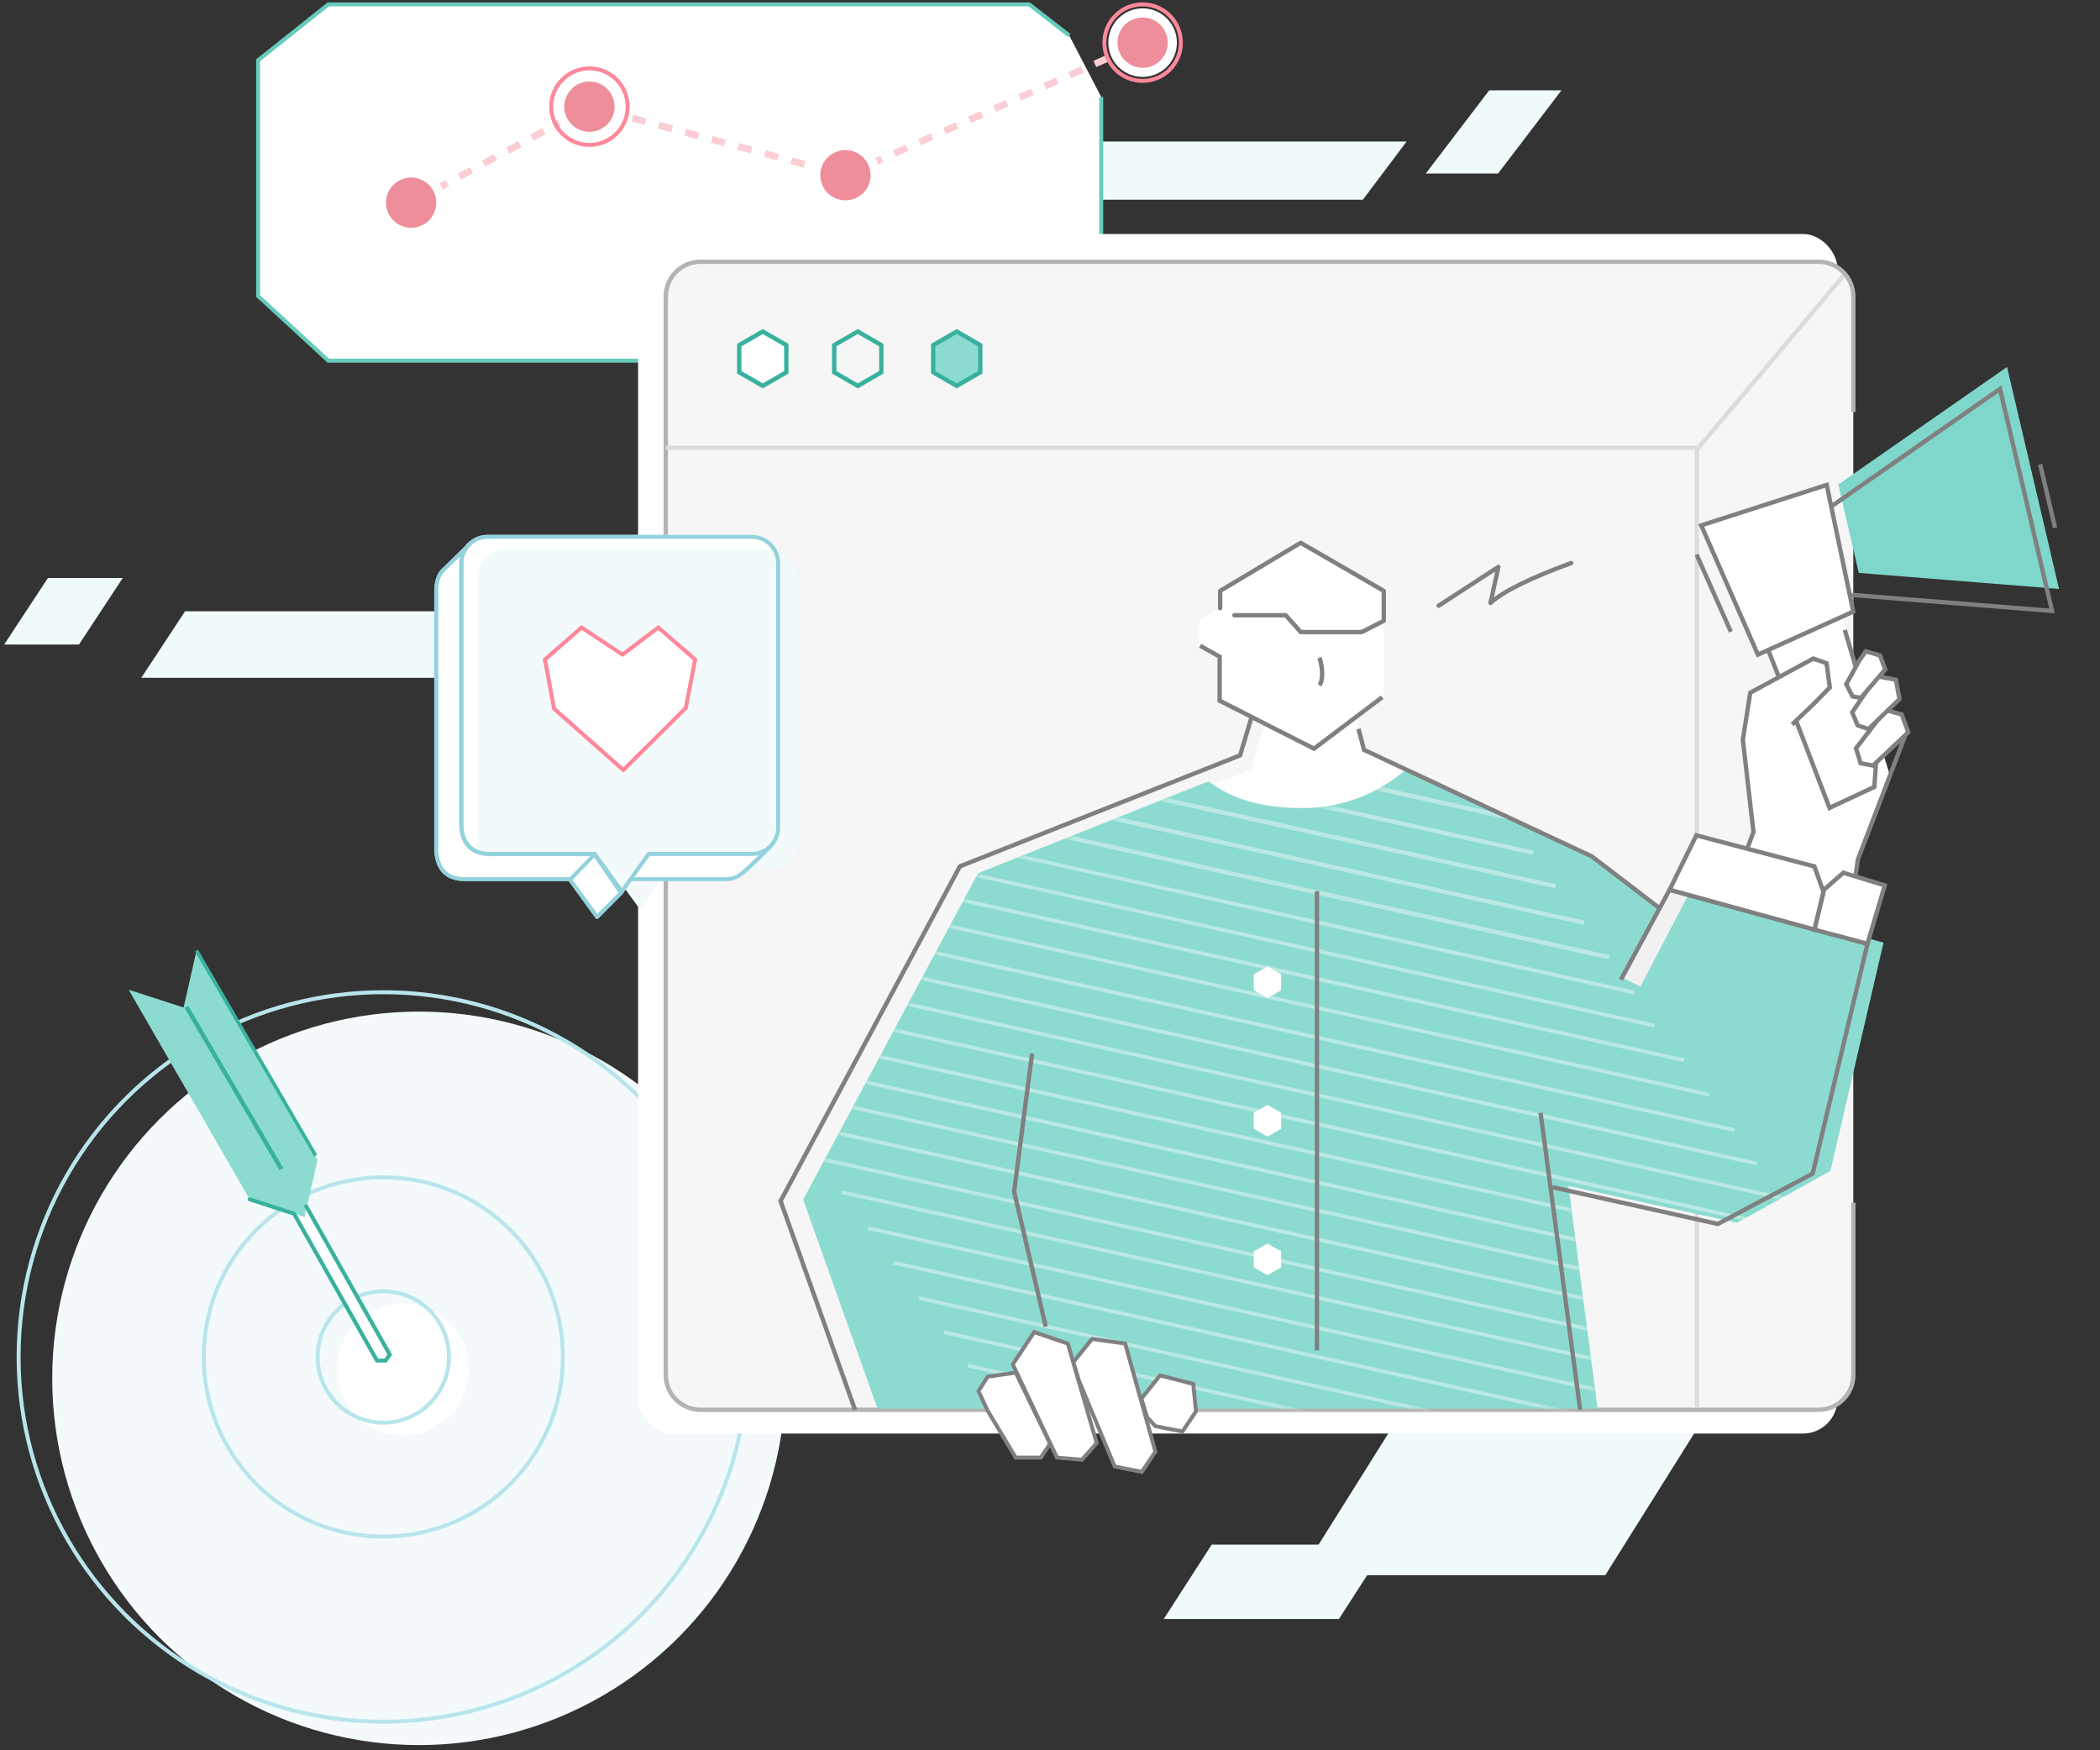 <?xml version="1.0" encoding="UTF-8"?>
<svg width="480px" height="400px" viewBox="0 0 480 400" version="1.1" xmlns="http://www.w3.org/2000/svg" xmlns:xlink="http://www.w3.org/1999/xlink">
    <rect x="0" y="0" width="480" height="400" fill="#333333" stroke="none"/>
    <title>img_service_marketing</title>
    <defs>
        <path d="M40.589,23.953 L93.335,2.913 C98.461,7.003 105.54,9.048 114.573,9.048 C123.606,9.048 131.615,6.071 138.601,0.117 L180.495,19.499 L200.062,34.408 L203.254,27.459 L247.576,39.81 L235.446,91.979 L214.098,103.833 L175.556,95.427 L182.223,146.3 L17.639,146.3 L0.638,98.529 L40.589,23.953 Z" id="path-1"></path>
    </defs>
    <g id="Riv-studio" stroke="none" stroke-width="1" fill="none" fill-rule="evenodd">
        <g id="PC_Services_flat_to-be-discussed" transform="translate(-161, -401)">
            <g id="img_service_marketing" transform="translate(161, 402)">
                <polygon id="Rectangle-Copy-32" fill="#F1FAFB" points="322.088 319 392 319 366.912 359 297 359"></polygon>
                <polygon id="Rectangle-Copy-33" fill="#F1FAFB" points="276.959 352 317 352 306.041 369 266 369"></polygon>
                <polygon id="Rectangle-Copy-34" fill="#F1FAFB" points="42.3 138.7 119.25 138.7 109.25 153.9 32.3 153.9"></polygon>
                <polygon id="Rectangle-Copy-43" fill="#F1FAFB" points="252.15 31.35 321.5 31.35 311.5 44.65 242.15 44.65"></polygon>
                <polygon id="Rectangle-Copy-44" fill="#F1FAFB" points="340.386 19.65 356.9 19.65 342.414 38.65 325.9 38.65"></polygon>
                <polygon id="Rectangle-Copy-36" fill="#F1FAFB" points="10.95 131.1 28.05 131.1 18.05 146.3 0.95 146.3"></polygon>
                <polyline id="Path" stroke="#67CBBB" stroke-width="0.905" fill="#FFFFFF" points="251.705 21.154 251.705 66.646 235.245 81.429 75.045 81.429 58.99 66.646 58.99 12.773 75.045 0 235.245 0 244.386 7.094"></polyline>
                <g id="Group-25" transform="translate(3.8, 216.238)">
                    <circle id="Oval" fill="#F4FAFB" cx="91.95" cy="97.761" r="83.813"></circle>
                    <circle id="Oval" fill="#FFFFFF" cx="88.289" cy="95.727" r="15.054"></circle>
                    <circle id="Oval" stroke="#B8E5EC" stroke-width="0.904" cx="83.813" cy="92.879" r="15.009"></circle>
                    <circle id="Oval" stroke="#B8E5EC" stroke-width="0.904" cx="83.813" cy="92.879" r="83.361"></circle>
                    <circle id="Oval" stroke="#B8E5EC" stroke-width="0.904" cx="83.813" cy="92.879" r="41.048"></circle>
                    <path d="M49.531,9.907 L58.588,0.115 L58.588,55.42 L49.531,65.212 L40.686,55.42 L40.686,0.115 L49.531,9.907 Z" id="Combined-Shape-Copy-5" fill="#8CDBD0" transform="translate(49.637, 32.664) rotate(-30) translate(-49.637, -32.664) "></path>
                    <polygon id="Path-93-Copy" fill="#FFFFFF" points="85.204 92.174 66.193 58.446 65.82 60.904 63.401 60.141 82.323 93.63"></polygon>
                    <polyline id="Path-93" stroke="#38B19E" stroke-width="0.904" stroke-linecap="round" stroke-linejoin="round" points="82.323 93.63 63.401 60.141 53.264 56.847"></polyline>
                    <line x1="85.204" y1="92.174" x2="66.193" y2="58.446" id="Path-93-Copy" stroke="#38B19E" stroke-width="0.904" stroke-linecap="round" stroke-linejoin="round"></line>
                    <polyline id="Path-129" stroke="#38B19E" stroke-width="0.904" points="82.194 93.701 84.317 93.701 85.482 92.057"></polyline>
                    <line x1="41.114" y1="-9.2509317e-14" x2="68.353" y2="46.862" id="Path-127" stroke="#38B19E" stroke-width="0.814"></line>
                </g>
                <rect id="Rectangle" fill="#FFFFFF" x="145.848" y="52.476" width="274.143" height="274.143" rx="7.882"></rect>
                <path d="M423.61,273.845 L423.61,313.229 C423.61,317.626 420.045,321.19 415.648,321.19 L160.143,321.19 C155.746,321.19 152.181,317.626 152.181,313.229 L152.181,66.771 C152.181,62.374 155.746,58.81 160.143,58.81 L415.648,58.81 C420.045,58.81 423.61,62.374 423.61,66.771 L423.61,93.157" id="Path" stroke="#B3B3B3" stroke-width="0.995" fill="#F6F6F6"></path>
                <polyline id="Path-117" stroke="#DCDCDC" stroke-width="0.995" points="421.385 61.996 388.2 101.333 152.181 101.333"></polyline>
                <line x1="387.871" y1="101.333" x2="387.871" y2="320.738" id="Path-118" stroke="#DCDCDC" stroke-width="0.995"></line>
                <path d="M277.038,178.317 L285.939,174.958 L289.445,163.276 L308.996,160.143 L312.028,170.319 L323.181,175.208 C318.318,180.105 314.177,183.42 310.756,185.151 C307.335,186.883 301.736,188.499 293.958,190 L277.038,178.317 Z" id="Path-114" fill="#FFFFFF"></path>
                <g id="section2-decoration01-copy" transform="translate(182.943, 174.619)">
                    <mask id="mask-2" fill="white">
                        <use xlink:href="#path-1"></use>
                    </mask>
                    <use id="Mask" fill="#8CDBD0" xlink:href="#path-1"></use>
                    <g mask="url(#mask-2)" id="Group-80" opacity="0.4">
                        <g transform="translate(99.407, 88.617) rotate(54) translate(-99.407, -88.617) translate(-172.593, -7.883)">
                            <g transform="translate(0.778, -0)">
                                <line x1="542.379" y1="33.435" x2="362.582" y2="192.081" id="Stroke-1" stroke="#FFFFFF" stroke-width="0.836"></line>
                                <line x1="532.363" y1="33.435" x2="352.567" y2="192.081" id="Stroke-3" stroke="#FFFFFF" stroke-width="0.836"></line>
                                <line x1="522.625" y1="33.435" x2="342.829" y2="192.081" id="Stroke-5" stroke="#FFFFFF" stroke-width="0.836"></line>
                                <line x1="512.755" y1="33.435" x2="332.956" y2="192.081" id="Stroke-7" stroke="#FFFFFF" stroke-width="0.836"></line>
                                <line x1="512.477" y1="24.559" x2="322.942" y2="192.08" id="Stroke-9" stroke="#FFFFFF" stroke-width="0.836"></line>
                                <line x1="502.739" y1="24.559" x2="313.204" y2="192.08" id="Stroke-11" stroke="#FFFFFF" stroke-width="0.836"></line>
                                <line x1="512.515" y1="6.708" x2="323.187" y2="174.04" id="Stroke-14" stroke="#FFFFFF" stroke-width="0.836"></line>
                                <line x1="502.64" y1="6.58" x2="313.173" y2="174.041" id="Stroke-15" stroke="#FFFFFF" stroke-width="0.836"></line>
                                <line x1="498.471" y1="1.505" x2="303.435" y2="174.041" id="Stroke-16" stroke="#FFFFFF" stroke-width="0.836"></line>
                                <line x1="489.784" y1="0.656" x2="293.818" y2="174.04" id="Stroke-17" stroke="#FFFFFF" stroke-width="0.836"></line>
                                <line x1="479.77" y1="0.656" x2="283.805" y2="174.04" id="Stroke-19" stroke="#FFFFFF" stroke-width="0.836"></line>
                                <line x1="470.033" y1="0.656" x2="274.067" y2="174.04" id="Stroke-21" stroke="#FFFFFF" stroke-width="0.836"></line>
                                <line x1="459.645" y1="1.505" x2="264.609" y2="174.041" id="Stroke-24" stroke="#FFFFFF" stroke-width="0.836"></line>
                                <line x1="450.958" y1="0.656" x2="254.992" y2="174.04" id="Stroke-25" stroke="#FFFFFF" stroke-width="0.836"></line>
                                <line x1="440.945" y1="0.656" x2="244.979" y2="174.04" id="Stroke-27" stroke="#FFFFFF" stroke-width="0.836"></line>
                                <line x1="431.205" y1="0.656" x2="235.239" y2="174.04" id="Stroke-29" stroke="#FFFFFF" stroke-width="0.836"></line>
                                <line x1="420.585" y1="1.073" x2="225.07" y2="174.042" id="Stroke-31" stroke="#FFFFFF" stroke-width="0.836"></line>
                                <line x1="411.421" y1="0.656" x2="215.457" y2="174.04" id="Stroke-33" stroke="#FFFFFF" stroke-width="0.836"></line>
                                <line x1="401.408" y1="0.656" x2="205.442" y2="174.04" id="Stroke-35" stroke="#FFFFFF" stroke-width="0.836"></line>
                                <line x1="391.67" y1="0.656" x2="195.704" y2="174.04" id="Stroke-37" stroke="#FFFFFF" stroke-width="0.836"></line>
                                <line x1="381.282" y1="1.505" x2="186.247" y2="174.041" id="Stroke-40" stroke="#FFFFFF" stroke-width="0.836"></line>
                                <line x1="372.595" y1="0.656" x2="176.629" y2="174.04" id="Stroke-41" stroke="#FFFFFF" stroke-width="0.836"></line>
                                <line x1="362.582" y1="0.656" x2="166.616" y2="174.04" id="Stroke-43" stroke="#FFFFFF" stroke-width="0.836"></line>
                                <line x1="352.844" y1="0.656" x2="156.879" y2="174.04" id="Stroke-45" stroke="#FFFFFF" stroke-width="0.836"></line>
                                <line x1="342.637" y1="1.073" x2="147.159" y2="174.013" id="Stroke-47" stroke="#FFFFFF" stroke-width="0.836"></line>
                                <line x1="333.509" y1="0.628" x2="137.543" y2="174.011" id="Stroke-49" stroke="#FFFFFF" stroke-width="0.836"></line>
                                <line x1="323.493" y1="0.628" x2="127.527" y2="174.011" id="Stroke-51" stroke="#FFFFFF" stroke-width="0.836"></line>
                                <line x1="313.755" y1="0.628" x2="117.79" y2="174.011" id="Stroke-53" stroke="#FFFFFF" stroke-width="0.836"></line>
                                <line x1="303.37" y1="1.472" x2="108.332" y2="174.013" id="Stroke-56" stroke="#FFFFFF" stroke-width="0.836"></line>
                                <line x1="294.683" y1="0.628" x2="98.717" y2="174.011" id="Stroke-57" stroke="#FFFFFF" stroke-width="0.836"></line>
                                <line x1="284.668" y1="0.628" x2="88.702" y2="174.011" id="Stroke-59" stroke="#FFFFFF" stroke-width="0.995"></line>
                                <line x1="274.93" y1="0.628" x2="78.964" y2="174.011" id="Stroke-61" stroke="#FFFFFF" stroke-width="0.995"></line>
                                <line x1="264.307" y1="1.04" x2="68.796" y2="174.013" id="Stroke-63" stroke="#FFFFFF" stroke-width="0.995"></line>
                                <line x1="255.146" y1="0.628" x2="59.18" y2="174.011" id="Stroke-65" stroke="#FFFFFF" stroke-width="0.995"></line>
                                <line x1="245.133" y1="0.628" x2="49.165" y2="174.011" id="Stroke-67" stroke="#FFFFFF" stroke-width="0.995"></line>
                                <line x1="235.393" y1="0.628" x2="39.427" y2="174.011" id="Stroke-69" stroke="#FFFFFF" stroke-width="0.995"></line>
                                <line x1="225.007" y1="1.472" x2="29.969" y2="174.013" id="Stroke-72" stroke="#FFFFFF" stroke-width="0.995"></line>
                                <line x1="216.32" y1="0.628" x2="20.354" y2="174.011" id="Stroke-73" stroke="#FFFFFF" stroke-width="0.995"></line>
                                <line x1="206.305" y1="0.628" x2="10.339" y2="174.011" id="Stroke-75" stroke="#FFFFFF" stroke-width="0.995"></line>
                                <line x1="196.567" y1="0.628" x2="0.601" y2="174.011" id="Stroke-77" stroke="#FFFFFF" stroke-width="0.995"></line>
                            </g>
                        </g>
                    </g>
                </g>
                <line x1="372.943" y1="223.476" x2="383.8" y2="202.667" id="Path-113" stroke="#F1F1F1" stroke-width="4.479"></line>
                <polyline id="Path-91" stroke="#808080" stroke-width="0.995" points="286.086 162.857 283.441 171.628 219.408 196.99 178.419 273.472 195.438 321.19"></polyline>
                <g id="Group-14" transform="translate(273.419, 123.048)">
                    <polygon id="Polygon" fill="#FFFFFF" points="23.886 0 42.848 11.694 42.848 35.082 26.871 46.776 4.924 35.082 4.924 11.694"></polygon>
                    <polygon id="Polygon-Copy-5" fill="#FFFFFF" points="5.474 14.929 10.214 17.665 10.214 23.139 5.474 25.876 0.733 23.139 0.733 17.665"></polygon>
                    <polyline id="Path-104" stroke="#808080" stroke-width="0.995" stroke-linecap="round" stroke-linejoin="round" points="8.735 16.558 20.473 16.558 23.886 20.402 37.829 20.402 42.878 17.831 42.878 10.992 23.886 0 5.474 10.992 5.474 14.929"></polyline>
                </g>
                <path d="M174.348,74.765 L179.727,77.871 L179.727,84.082 L174.348,87.187 L168.969,84.082 L168.969,77.871 L174.348,74.765 Z" id="Polygon-Copy-2" stroke="#38B19E" stroke-width="0.995" fill="#FFFFFF"></path>
                <path d="M196.062,74.765 L201.441,77.871 L201.441,84.082 L196.062,87.187 L190.683,84.082 L190.683,77.871 L196.062,74.765 Z" id="Polygon-Copy-3" stroke="#38B19E" stroke-width="0.995" fill="#F6F6F6"></path>
                <path d="M218.681,74.765 L224.06,77.871 L224.06,84.082 L218.681,87.187 L213.302,84.082 L213.302,77.871 L218.681,74.765 Z" id="Polygon-Copy-4" stroke="#38B19E" stroke-width="0.995" fill="#8CDBD0"></path>
                <polygon id="Polygon-Copy-6" fill="#FFFFFF" points="289.705 219.857 292.839 221.667 292.839 225.286 289.705 227.095 286.571 225.286 286.571 221.667"></polygon>
                <polygon id="Polygon-Copy-7" fill="#FFFFFF" points="289.705 251.524 292.839 253.333 292.839 256.952 289.705 258.762 286.571 256.952 286.571 253.333"></polygon>
                <polygon id="Polygon-Copy-8" fill="#FFFFFF" points="289.705 283.19 292.839 285 292.839 288.619 289.705 290.429 286.571 288.619 286.571 285"></polygon>
                <polyline id="Path" stroke="#808080" stroke-width="0.995" points="310.514 165.571 311.774 170.373 363.828 194.707 379.519 206.701"></polyline>
                <g id="Group-26" transform="translate(223.657, 302.19)" fill="#FFFFFF" stroke="#808080" stroke-width="0.896">
                    <polygon id="Path-92" points="2.088 19.201 2.54577324e-14 14.722 2.088 11.436 8.509 10.501 16.358 26.738 14.248 29.918 8.509 29.918"></polygon>
                    <polygon id="Path-95" transform="translate(17.274, 15.903) rotate(-5) translate(-17.274, -15.903) " points="8.509 7.814 16.708 29.918 22.353 30.91 26.039 27.418 21.458 4.199 14.021 0.896"></polygon>
                    <polygon id="Path-96" points="21.677 8.096 25.951 2.809 33.523 3.864 40.434 28.58 37.334 33.184 31.131 31.953 22.964 12.353"></polygon>
                    <polygon id="Path-96-Copy" points="37.235 16.427 41.509 11.139 49.081 13.09 49.713 19.36 46.614 23.964 40.411 22.733 38.522 20.683"></polygon>
                </g>
                <polyline id="Path-97" stroke="#808080" stroke-width="0.995" points="235.908 239.762 231.8 271.326 239.038 302.19"></polyline>
                <line x1="352.133" y1="253.333" x2="361.181" y2="321.19" id="Path-108" stroke="#808080" stroke-width="0.995"></line>
                <polyline id="Path-115" stroke="#808080" stroke-width="0.995" points="274.324 146.571 278.777 149.074 278.777 159.137 300.344 170.095 315.943 158.333"></polyline>
                <path d="M301.627,149.286 C302.406,152.134 302.406,154.245 301.627,155.619" id="Path-123" stroke="#808080" stroke-width="0.995"></path>
                <path d="M328.61,136.619 L342.708,128.476 L340.459,136.619 C343.527,134.118 349.831,131.404 359.371,128.476" id="Path-126" stroke="#808080" stroke-width="0.995" stroke-linecap="round" stroke-linejoin="round" transform="translate(343.99, 132.548) rotate(-3) translate(-343.99, -132.548) "></path>
                <line x1="64.324" y1="266.19" x2="42.61" y2="229.095" id="Path-128" stroke="#38B19E" stroke-width="0.995"></line>
                <g id="Group-29" transform="translate(99.705, 121.238)">
                    <path d="M72.149,0 C75.71,4.78449855e-15 78.598,2.887 78.598,6.449 L78.598,66.924 C78.598,70.486 75.71,73.374 72.149,73.374 L48.79,73.373 L42.448,82.243 L35.995,73.373 L11.761,73.374 C8.199,73.374 5.312,70.486 5.312,66.924 L5.312,6.449 C5.312,2.887 8.199,2.43064211e-15 11.761,0 L72.149,0 Z" id="Combined-Shape" fill="#FFFFFF"></path>
                    <path d="M76.22,3.257 C79.782,3.257 82.669,6.145 82.669,9.706 L82.669,70.182 C82.669,73.743 79.782,76.631 76.22,76.631 L52.861,76.63 L46.52,85.5 L40.066,76.63 L15.833,76.631 C12.271,76.631 9.383,73.743 9.383,70.182 L9.383,9.706 C9.383,6.145 12.271,3.257 15.833,3.257 L76.22,3.257 Z" id="Combined-Shape" fill="#F3FAFB"></path>
                    <path d="M44.466,78.683 L48.959,78.683 L65.671,78.683 C66.863,78.743 67.93,78.537 68.872,78.065 C69.815,77.593 72.389,75.24 76.596,71.007 C75.424,72.315 73.642,72.969 71.248,72.969 C68.855,72.969 61.301,72.969 48.588,72.969 L44.466,78.683 Z" id="Path" fill="#FFFFFF"></path>
                    <path d="M72.149,0.452 C73.805,0.452 75.304,1.124 76.389,2.209 C77.474,3.294 78.145,4.793 78.145,6.449 L78.145,6.449 L78.145,66.924 C78.145,68.58 77.474,70.08 76.389,71.165 C75.304,72.25 73.805,72.921 72.149,72.921 L72.149,72.921 L48.557,72.921 L42.445,81.47 L36.225,72.921 L11.761,72.921 C10.105,72.921 8.606,72.25 7.521,71.165 C6.436,70.08 5.764,68.58 5.764,66.924 L5.764,66.924 L5.764,6.449 C5.764,4.793 6.436,3.294 7.521,2.209 C8.606,1.124 10.105,0.452 11.761,0.452 L11.761,0.452 Z" id="Combined-Shape" stroke="#93D2DC" stroke-width="0.905"></path>
                    <polygon id="Path-136" stroke="#FD889A" stroke-width="0.905" fill="#FFFFFF" points="42.583 27.357 33.223 21.171 24.855 28.48 26.937 39.71 42.769 53.743 57.051 39.539 59.179 28.48 50.762 21.171"></polygon>
                    <path d="M13.463,72.969 C8.296,73.239 5.713,70.854 5.713,65.813 C5.713,60.773 5.713,40.873 5.713,6.111 C5.87,4.429 6.482,3.123 7.547,2.193 C7.577,2.222 5.493,4.272 1.296,8.344 C0.432,9.367 0,10.896 0,12.932 C0,14.968 0,34.744 0,72.26 C0.291,76.544 2.495,78.686 6.61,78.686 C10.725,78.686 18.688,78.686 30.499,78.686 L36.778,87.332 L42.241,81.826 L36.203,72.969 L13.463,72.969 Z" id="Path" stroke="#93D2DC" stroke-width="0.814" fill="#FFFFFF" stroke-linecap="round" stroke-linejoin="round"></path>
                    <path d="M13.463,72.969 C8.296,73.239 5.713,70.854 5.713,65.813 C5.713,60.773 5.713,40.873 5.713,6.111 C5.87,4.429 6.482,3.123 7.547,2.193 C7.577,2.222 5.493,4.272 1.296,8.344 C0.432,9.367 0,10.896 0,12.932 C0,14.968 0,34.744 0,72.26 C0.291,76.544 2.495,78.686 6.61,78.686 C10.725,78.686 18.688,78.686 30.499,78.686 L36.778,87.332 L42.241,81.826 L36.203,72.969 L13.463,72.969 Z" id="Path" stroke="#93D2DC" stroke-width="0.905" stroke-linecap="round" stroke-linejoin="round"></path>
                    <path d="M44.466,78.683 L48.959,78.683 L65.671,78.683 C66.863,78.743 67.93,78.537 68.872,78.065 C69.815,77.593 72.389,75.24 76.596,71.007" id="Path" stroke="#93D2DC" stroke-width="0.905" stroke-linejoin="round"></path>
                    <line x1="30.551" y1="78.833" x2="36.255" y2="72.969" id="Path-140" stroke="#93D2DC" stroke-width="0.905"></line>
                </g>
                <g id="Group-16" transform="translate(353.943, 72.381)">
                    <g id="Group-11" transform="translate(73.722, 70.131) rotate(9) translate(-73.722, -70.131) translate(31.722, 6.131)">
                        <polygon id="Path-94" fill="#FFFFFF" points="21.933 118.268 22.759 114.275 17.054 93.805 17.054 82.925 27.628 74.83 30.05 72.976 33.222 73.559 34.822 78.899 31.757 83.207 27.628 88.602 37.622 105.921 37.739 119.855"></polygon>
                        <polygon id="Path-138" fill="#FFFFFF" transform="translate(37.156, 94.275) rotate(-9) translate(-37.156, -94.275) " points="23.304 70.38 39.954 62.978 51.008 98.881 43.233 118.512 43.233 122.611 36.367 125.572 33.378 119.918 29.758 86.672"></polygon>
                        <polyline id="Path-94" stroke="#808080" stroke-width="0.995" fill="#FFFFFF" points="21.933 118.268 22.759 114.275 17.054 93.805 17.054 82.925 27.628 74.83 30.05 72.976 33.222 73.559 34.822 78.899 31.757 83.207 27.628 88.602"></polyline>
                        <polyline id="Path-98" stroke="#808080" stroke-width="0.995" points="28.436 87.668 39.057 106.1 48.424 99.761 47.528 89.245 36.148 65.382"></polyline>
                        <line x1="22.852" y1="78.209" x2="19.506" y2="72.547" id="Path-99" stroke="#808080" stroke-width="0.995"></line>
                        <polyline id="Path-105-Copy" fill="#7FD6CA" points="29.48 32.784 63.376 0.218 83.054 48.47 37.263 52.014"></polyline>
                        <line x1="-6.90328159e-12" y1="53.681" x2="10.487" y2="69.86" id="Path-103" stroke="#808080" stroke-width="0.995"></line>
                        <polyline id="Path-105" stroke="#808080" stroke-width="0.995" points="28.677 37.994 62.573 5.429 82.251 53.681 36.461 57.225"></polyline>
                        <line x1="74.322" y1="21.008" x2="79.967" y2="34.809" id="Path-106" stroke="#808080" stroke-width="0.995"></line>
                        <g id="Group-7" transform="translate(44.736, 81.672) rotate(-306) translate(-44.736, -81.672) translate(32.236, 73.172)" fill="#FFFFFF" stroke="#808080" stroke-width="0.995">
                            <polygon id="Path-96-Copy-2" points="14.973 5.669 17.402 3.047 21.706 3.57 24.825 14.2 23.064 16.483 19.538 15.872 15.704 7.78"></polygon>
                            <polygon id="Path-95-Copy" transform="translate(11.875, 6.943) rotate(-5) translate(-11.875, -6.943) " points="7.234 3.787 11.312 12.894 14.477 13.412 16.516 11.745 14.454 2.122 10.272 0.474"></polygon>
                            <polygon id="Path-92-Copy-2" points="1.953 5.988 0.81 3.809 3.133 1.349 6.522 1.745 9.767 9.654 8.612 11.201 5.469 11.201"></polygon>
                        </g>
                        <polyline id="Path-107" stroke="#808080" stroke-width="0.995" points="53.555 87.101 47.308 116.726 47.357 120.684"></polyline>
                        <polygon id="Path-100" stroke="#808080" stroke-width="0.995" fill="#FFFFFF" points="17.416 74.062 37.406 60.941 26.878 33.3 -1.66159394e-12 46.91"></polygon>
                    </g>
                    <polyline id="Path-110" stroke="#808080" stroke-width="0.995" points="0.887 197.929 38.695 206.335 60.381 194.825 72.906 142.312 27.679 129.961 16.551 150.515"></polyline>
                    <polygon id="Path-111" stroke="#808080" stroke-width="0.995" fill="#FFFFFF" points="72.906 142.312 76.865 128.965 67.396 126.07 62.96 129.961 60.776 139.067"></polygon>
                    <path d="M27.679,129.961 L33.798,117.522 C51.783,122.262 60.776,124.632 60.776,124.632 L62.84,130.408 L60.776,139.067 L27.679,129.961 Z" id="Path-112" stroke="#808080" stroke-width="0.995" fill="#FFFFFF"></path>
                </g>
                <g id="Group-31-Copy" transform="translate(86.133, 0)">
                    <path d="M7.837,45.317 L48.592,23.372 L107.112,39.047 L175.037,8.742" id="Path-137" stroke="#FBCDD4" stroke-width="1.567" stroke-dasharray="3.135"></path>
                    <circle id="Oval" stroke="#FFFFFF" stroke-width="2.09" fill="#EE8E9B" cx="7.837" cy="45.317" r="6.792"></circle>
                    <circle id="Oval-Copy-2" stroke="#FFFFFF" stroke-width="2.09" fill="#EE8E9B" cx="48.592" cy="23.372" r="6.792"></circle>
                    <circle id="Oval-Copy-3" stroke="#FFFFFF" stroke-width="2.09" fill="#EE8E9B" cx="107.112" cy="39.047" r="6.792"></circle>
                    <circle id="Oval-Copy-4" stroke="#FFFFFF" stroke-width="2.09" fill="#EE8E9B" cx="175.037" cy="8.742" r="6.792"></circle>
                    <path d="M48.592,14.63 C53.421,14.63 57.335,18.544 57.335,23.372 C57.335,28.2 53.421,32.115 48.592,32.115 C43.764,32.115 39.85,28.2 39.85,23.372 C39.85,18.544 43.764,14.63 48.592,14.63 Z" id="Oval-Copy-2" stroke="#FD889A" stroke-width="0.905" fill-rule="nonzero"></path>
                    <path d="M175.037,2.08933397e-14 C179.866,2.08933397e-14 183.78,3.914 183.78,8.742 C183.78,13.57 179.866,17.485 175.037,17.485 C170.209,17.485 166.295,13.57 166.295,8.742 C166.295,3.914 170.209,2.08933397e-14 175.037,2.08933397e-14 Z" id="Oval-Copy-5" stroke="#FD889A" stroke-width="0.905" fill-rule="nonzero"></path>
                </g>
                <line x1="301.014" y1="202.667" x2="301.014" y2="307.619" id="Path-109" stroke="#808080" stroke-width="0.995"></line>
            </g>
        </g>
    </g>
</svg>